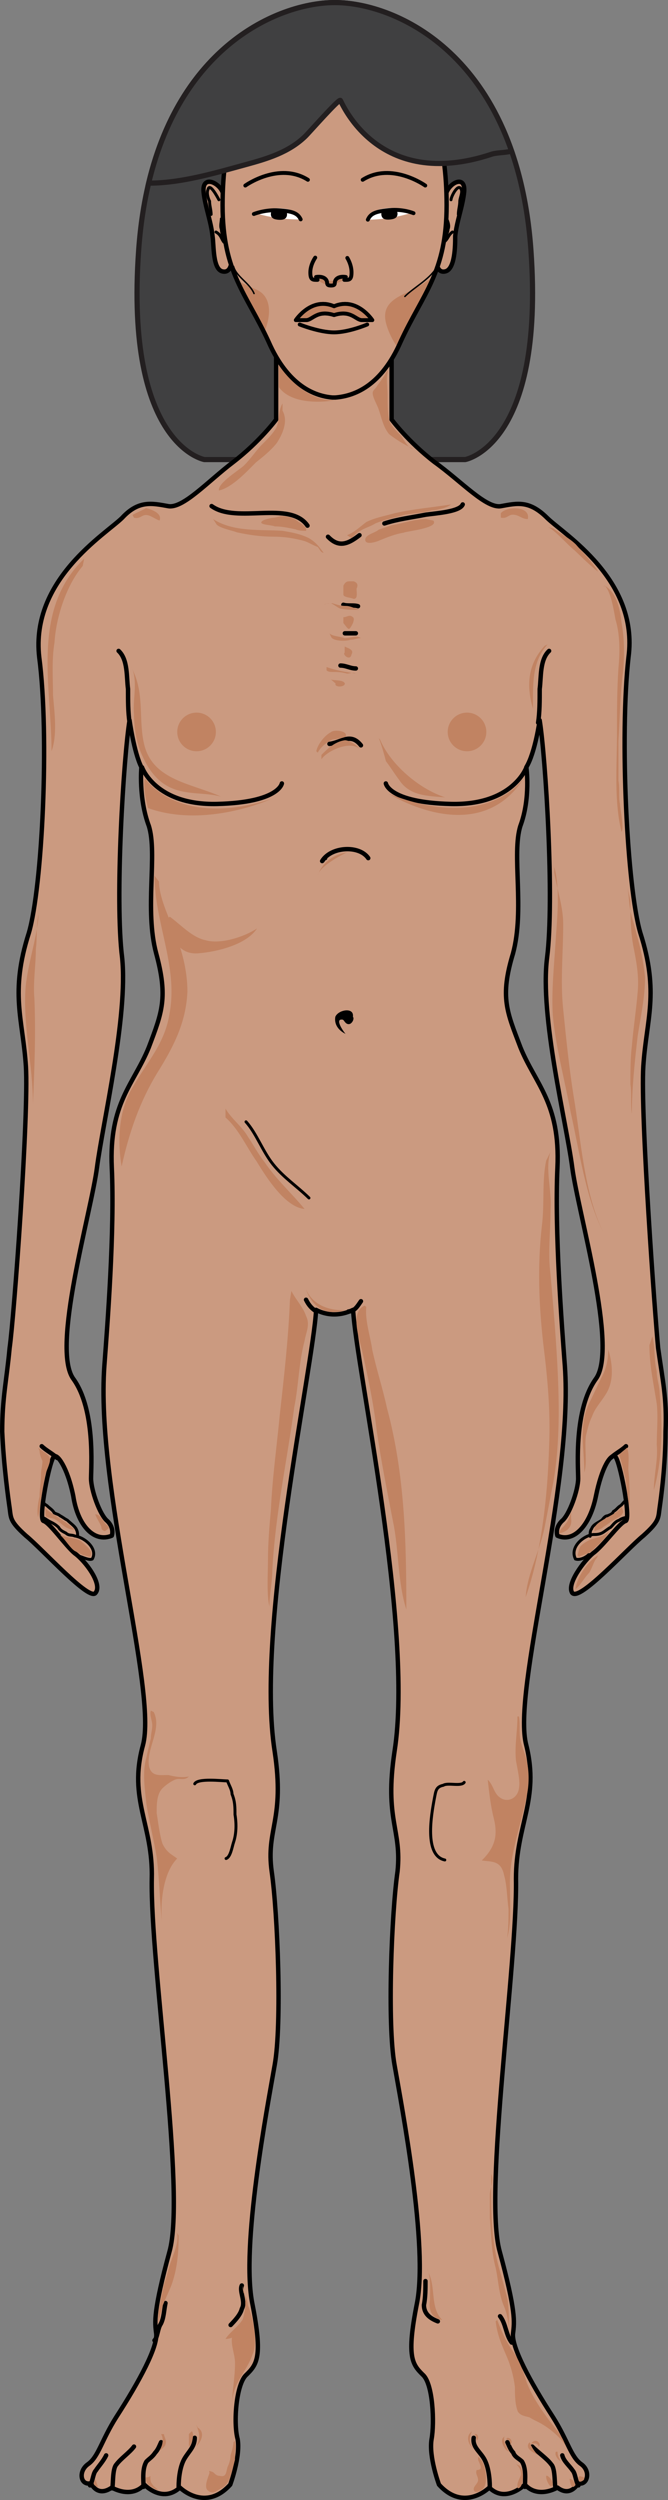 <?xml version="1.0" encoding="utf-8"?>
<!-- Generator: Adobe Illustrator 16.0.0, SVG Export Plug-In . SVG Version: 6.00 Build 0)  -->
<!DOCTYPE svg PUBLIC "-//W3C//DTD SVG 1.1//EN" "http://www.w3.org/Graphics/SVG/1.1/DTD/svg11.dtd">
<svg version="1.1" id="Layer_1" xmlns="http://www.w3.org/2000/svg" xmlns:xlink="http://www.w3.org/1999/xlink" x="0px" y="0px"
	 width="76.796px" height="287.342px" viewBox="0 0 76.796 287.342" enable-background="new 0 0 76.796 287.342"
	 xml:space="preserve">
<rect x="0" y="0" width="76.796" height="287.342" fill="#808080" stroke="none"/>
<g>
	<path fill="#404041" d="M39.061,52.821h14.422c0,0,9.157-1.634,7.554-24.083C59.435,6.29,45.47,0.296,38.489,0.296
		S17.543,6.29,15.941,28.739c-1.603,22.448,7.554,24.083,7.554,24.083h14.422"/>
	<path fill="none" stroke="#231F20" stroke-width="0.593" stroke-miterlimit="10" d="M39.061,52.821h14.422
		c0,0,9.157-1.634,7.554-24.083C59.435,6.29,45.47,0.296,38.489,0.296S17.543,6.29,15.941,28.739
		c-1.603,22.448,7.554,24.083,7.554,24.083h14.422"/>
	<g>
		<path fill-rule="evenodd" clip-rule="evenodd" fill="#CB9A80" d="M72.051,174.386c-0.338,0-0.674,0.331-1.011,0.497
			c-0.336,0.166-0.673,0.331-1.01,0.662c-0.168,0.331-0.505,0.497-0.841,0.662c-0.338,0.332-0.675,0.165-1.012,0.332
			c-1.347,0.165-2.692,1.489-2.02,2.648c0.337,0.165,1.011-0.166,1.516-0.332c0.336-0.165,0.673-0.33,1.01-0.496
			c0.842-0.331,1.347-0.827,2.021-1.49c0.505-0.33,0.842-0.662,1.178-1.159c0.169-0.331,0.169-0.661,0.337-0.827"/>
		<path fill-rule="evenodd" clip-rule="evenodd" fill="#CB9A80" d="M72.294,172.367c-0.342,0.165-0.685,0.496-0.855,0.661
			c-0.342,0.331-0.684,0.496-1.026,0.826c-0.172,0.166-0.343,0.166-0.515,0.331c-0.342,0.165-0.684,0.331-0.854,0.496
			c-0.343,0.331-0.855,0.661-1.027,0.993c-0.342,0.495-0.171,0.825-0.171,1.321c0.171,0,0.514-0.165,0.685-0.165
			c0.343-0.165,0.514-0.165,0.855-0.331c0.513-0.33,1.027-0.66,1.54-0.825c0.514-0.332,1.027-0.662,1.541-0.993
			c0.343-0.331,0.343-0.496,0.343-0.827c0-0.495-0.172-0.991-0.343-1.322"/>
		
			<path fill="none" stroke="#000000" stroke-width="0.337" stroke-linecap="round" stroke-linejoin="round" stroke-miterlimit="10" d="
			M72.219,174.386c-0.337,0-0.842,0.166-1.01,0.331c-0.505,0.166-0.674,0.497-1.01,0.828c-0.337,0.165-0.674,0.497-1.01,0.662
			c-0.338,0.165-0.675,0.165-1.012,0.165c-1.178,0.167-2.692,1.49-2.02,2.815c0.506,0.165,1.179-0.166,1.516-0.497
			c0.336,0,0.673-0.165,1.01-0.331c0.842-0.331,1.516-0.994,2.188-1.49c0.337-0.33,0.841-0.827,1.01-1.159
			c0.169-0.331,0.337-0.661,0.505-0.993"/>
		
			<path fill="none" stroke="#000000" stroke-width="0.337" stroke-linecap="round" stroke-linejoin="round" stroke-miterlimit="10" d="
			M72.387,172.198c-0.505,0.169-0.674,0.506-1.01,0.843c-0.337,0.168-0.505,0.504-0.842,0.673c-0.168,0.337-0.336,0.337-0.673,0.505
			c-0.337,0-0.506,0.337-0.673,0.505c-0.506,0.337-1.012,0.506-1.18,1.01c-0.168,0.169-0.168,0.505-0.168,0.842"/>
		<path fill-rule="evenodd" clip-rule="evenodd" fill="#CB9A80" d="M4.714,174.386c0.336,0,0.673,0.331,1.01,0.497
			c0.336,0.166,0.673,0.331,1.01,0.662c0.168,0.331,0.505,0.497,0.842,0.662c0.336,0.332,0.673,0.165,1.01,0.332
			c1.178,0.165,2.693,1.489,2.02,2.648c-0.337,0.165-1.01-0.166-1.516-0.332c-0.336-0.165-0.674-0.33-1.01-0.496
			c-0.841-0.331-1.515-0.827-2.188-1.49c-0.337-0.33-0.673-0.662-1.01-1.159c-0.168-0.331-0.168-0.661-0.337-0.827"/>
		<path fill-rule="evenodd" clip-rule="evenodd" fill="#CB9A80" d="M4.545,172.367c0.337,0.165,0.505,0.496,0.842,0.661
			c0.337,0.331,0.674,0.496,0.842,0.826c0.336,0.166,0.505,0.166,0.673,0.331c0.337,0.165,0.505,0.331,0.842,0.496
			c0.336,0.331,0.842,0.661,1.01,0.993c0.336,0.495,0.168,0.825,0.168,1.321c-0.336,0-0.505-0.165-0.673-0.165
			c-0.337-0.165-0.505-0.165-0.842-0.331c-0.505-0.33-1.01-0.66-1.515-0.825c-0.505-0.332-1.01-0.662-1.515-0.993
			c-0.337-0.331-0.337-0.496-0.337-0.827c0-0.495,0.168-0.991,0.337-1.322"/>
		
			<path fill="none" stroke="#000000" stroke-width="0.337" stroke-linecap="round" stroke-linejoin="round" stroke-miterlimit="10" d="
			M4.714,174.386c0.336,0,0.673,0.331,1.01,0.497c0.336,0.166,0.673,0.331,1.01,0.662c0.168,0.331,0.505,0.497,0.842,0.662
			c0.336,0.332,0.673,0.165,1.01,0.332c1.178,0.165,2.693,1.489,2.02,2.648c-0.337,0.165-1.01-0.166-1.516-0.332
			c-0.336-0.165-0.674-0.33-1.01-0.496c-0.841-0.331-1.515-0.827-2.188-1.49c-0.337-0.33-0.673-0.662-1.01-1.159
			c-0.168-0.331-0.168-0.661-0.337-0.827"/>
		
			<path fill="none" stroke="#000000" stroke-width="0.337" stroke-linecap="round" stroke-linejoin="round" stroke-miterlimit="10" d="
			M4.545,172.367c0.337,0.169,0.505,0.505,0.842,0.674c0.337,0.336,0.674,0.504,0.842,0.841c0.336,0.169,0.505,0.169,0.673,0.337
			c0.337,0.168,0.505,0.337,0.842,0.505c0.336,0.337,0.842,0.674,1.01,1.01c0.168,0.337,0.168,0.505,0.168,0.842"/>
		<path fill-rule="evenodd" clip-rule="evenodd" fill="#CB9A80" d="M40.594,150.715c0.34,6.574,6.809,36.411,4.767,50.571
			c-1.192,8.092,0.85,9.104,0.169,13.823c-0.681,4.721-1.021,17.531-0.169,22.42c0.68,4.72,3.914,20.734,2.553,27.31
			c-1.191,6.068-0.511,7.08,0.681,8.091c1.191,1.181,1.361,5.563,1.021,7.586c-0.341,2.023,0.852,5.227,0.852,5.227
			c2.893,3.033,5.616,0.168,5.616,0.168c2.043,1.854,4.256-0.168,4.256-0.168c1.362,1.685,3.745,0.337,3.745,0.337
			c1.532,1.011,2.383-0.506,2.383-0.506c1.021,0.169,1.362-1.518,0.17-2.36c-1.191-0.674-1.361-2.697-3.233-5.395
			c-2.554-4.046-4.597-7.923-4.426-9.439c0-1.518,0.17-2.698-1.702-9.441c-1.873-6.742,2.213-33.208,2.042-42.984
			c0-6.237,2.725-9.104,1.192-15.172c-1.703-6.237,5.276-29.837,4.425-43.829c-0.34-4.383-1.19-15.34-0.851-22.757
			c0.34-7.248-2.554-9.608-4.256-13.654s-2.384-5.732-0.851-10.957c1.361-5.058-0.171-11.295,0.851-14.667
			c1.021-3.202,0.682-6.742,0.682-6.742c0.851-1.687,1.532-5.395,1.532-5.395c0.68,4.214,1.702,20.566,0.85,27.309
			c-0.85,6.743,2.214,18.879,2.895,24.105c0.681,5.226,5.106,20.735,2.723,24.275c-2.553,3.539-2.212,10.113-2.042,11.463
			c0,1.517-1.021,4.383-1.872,5.057s-0.511,1.518-0.511,1.518c1.872,1.011,3.745-1.181,4.425-4.552
			c0.682-3.372,1.703-4.72,2.214-4.383c0.51,0.337,1.702,7.08,1.19,7.249c-0.681,0.168-2.553,3.034-3.744,3.877
			c-1.021,0.843-3.063,3.54-2.383,4.551c0.681,1.012,6.298-5.057,8.17-6.742c1.873-1.518,1.703-2.022,1.873-3.203
			c0-1.18,0.51-4.889,0.681-8.598c0.17-3.877-0.34-6.068-0.851-9.608c-0.511-3.708-2.214-26.802-1.873-32.365
			c0.511-5.563,2.043-8.597-0.171-15.509c-1.531-5.226-2.383-22.588-1.361-31.523c1.191-9.103-7.489-14.16-9.362-16.183
			c-2.042-1.855-3.403-1.687-5.276-1.349c-1.872,0.337-4.596-2.698-7.66-5.058c-3.063-2.191-4.936-4.72-4.936-4.72
			c0-7.754,0-7.754,0-7.754c-13.278,0-13.278,0-13.278,0c0,7.754,0,7.754,0,7.754s-1.872,2.529-4.936,4.72
			c-3.064,2.36-5.788,5.395-7.66,5.058c-1.703-0.338-3.234-0.506-5.107,1.349c-2.042,2.023-10.554,7.08-9.532,16.183
			c1.192,8.935,0.34,26.297-1.362,31.523c-2.212,6.912-0.511,9.946-0.17,15.509c0.34,5.563-1.362,28.657-1.872,32.365
			c-0.511,3.54-0.852,5.731-0.852,9.608c0.17,3.709,0.681,7.418,0.852,8.598c0,1.181-0.17,1.686,1.872,3.203
			c1.873,1.686,7.32,7.754,8.001,6.742c0.681-1.011-1.192-3.708-2.384-4.551c-1.021-0.843-2.893-3.709-3.574-3.877
			c-0.681-0.169,0.681-6.912,1.021-7.249c0.51-0.337,1.702,1.011,2.212,4.383c0.681,3.371,2.554,5.563,4.426,4.552
			c0,0,0.341-0.844-0.34-1.518c-0.851-0.674-2.042-3.54-1.872-5.057c0-1.35,0.34-7.924-2.043-11.463
			c-2.553-3.54,2.043-19.049,2.724-24.275c0.681-5.226,3.574-17.362,2.723-24.105c-0.851-6.743,0.34-23.095,1.021-27.309
			c0,0,0.511,3.708,1.362,5.395c0,0-0.34,3.54,0.681,6.742c1.191,3.372-0.34,9.608,1.021,14.667
			c1.362,5.225,0.681,6.911-1.021,10.957c-1.532,4.046-4.596,6.406-4.256,13.654c0.341,7.417-0.511,18.375-0.681,22.757
			c-1.021,13.992,6.128,37.592,4.426,43.829c-1.703,6.068,1.191,8.935,1.021,15.172c-0.17,9.776,3.915,36.242,2.043,42.984
			c-1.873,6.743-1.703,7.924-1.532,9.441c0.17,1.517-2.042,5.394-4.596,9.439c-1.702,2.697-2.042,4.721-3.234,5.395
			c-1.192,0.843-0.851,2.529,0.341,2.36c0,0,0.681,1.517,2.383,0.506c0,0,2.213,1.348,3.745-0.337c0,0,2.042,2.022,4.085,0.168
			c0,0,2.724,2.865,5.788-0.168c0,0,1.191-3.203,0.68-5.227c-0.34-2.022,0-6.405,1.192-7.586c1.191-1.011,1.872-2.022,0.681-8.091
			c-1.362-6.575,1.702-22.59,2.553-27.31c0.681-4.889,0.34-17.699-0.341-22.42c-0.68-4.72,1.533-5.731,0.341-13.823
			c-2.212-14.16,4.426-43.997,4.766-50.571C36.338,150.715,38.211,151.895,40.594,150.715L40.594,150.715z"/>
		
			<path fill="none" stroke="#000000" stroke-width="0.505" stroke-linecap="round" stroke-linejoin="round" stroke-miterlimit="10" d="
			M40.594,150.546c0.34,6.575,6.979,36.58,4.767,50.74c-1.192,7.924,0.85,8.936,0.34,13.823c-0.681,4.721-1.192,17.531-0.34,22.251
			c0.85,4.889,3.914,20.903,2.553,27.479c-1.191,6.068-0.511,6.911,0.681,8.091c1.191,1.012,1.361,5.563,1.021,7.417
			c-0.341,2.023,0.852,5.227,0.852,5.227c2.893,3.202,5.787,0.337,5.787,0.337c1.872,1.854,4.085-0.337,4.085-0.337
			c1.532,1.686,3.745,0.337,3.745,0.337c1.532,1.18,2.383-0.506,2.383-0.506c1.021,0.338,1.531-1.349,0.34-2.191
			c-1.19-0.843-1.531-2.697-3.233-5.395c-2.724-4.214-4.767-8.092-4.596-9.608c0.17-1.349,0.34-2.529-1.533-9.44
			c-1.871-6.742,2.044-33.04,1.873-42.816c0-6.237,2.725-9.104,1.192-15.341c-1.703-6.236,5.446-29.668,4.425-43.66
			c-0.34-4.552-1.19-15.509-0.851-22.757c0.34-7.417-2.554-9.608-4.256-13.822c-1.532-4.046-2.384-5.732-0.851-10.789
			c1.361-5.058-0.171-11.463,0.851-14.667c1.192-3.202,0.682-6.742,0.682-6.742c1.021-1.687,1.532-5.395,1.532-5.395
			c0.68,4.214,1.702,20.566,0.85,27.309c-0.85,6.743,2.214,18.879,2.895,24.105c0.681,5.226,5.277,20.735,2.723,24.275
			c-2.553,3.539-2.042,10.113-2.042,11.463c0,1.349-1.021,4.214-1.872,4.889c-0.851,0.842-0.511,1.686-0.511,1.686
			c1.872,0.843,3.745-1.181,4.425-4.552c0.682-3.372,1.703-4.889,2.214-4.551c0.51,0.337,1.871,7.248,1.19,7.417
			c-0.681,0.168-2.553,2.865-3.744,3.708c-1.021,0.843-3.063,3.54-2.383,4.552c0.851,1.012,6.298-5.057,8.17-6.574
			c1.873-1.686,1.703-2.022,1.873-3.203c0.17-1.18,0.681-4.889,0.681-8.766c0.17-3.877-0.34-5.9-0.851-9.608
			c-0.341-3.54-2.044-26.803-1.703-32.366c0.341-5.395,1.873-8.429-0.341-15.34c-1.531-5.226-2.383-22.588-1.361-31.692
			c1.191-8.934-7.489-14.161-9.362-16.014c-2.042-2.023-3.403-1.687-5.276-1.349c-1.701,0.337-4.596-2.866-7.66-5.058
			c-3.063-2.359-4.936-4.889-4.936-4.889c0-7.585,0-7.585,0-7.585c-13.278,0-13.278,0-13.278,0c0,7.585,0,7.585,0,7.585
			s-1.872,2.529-4.936,4.889c-2.894,2.191-5.788,5.395-7.489,5.058c-1.873-0.338-3.405-0.675-5.277,1.349
			c-1.873,1.854-10.554,7.08-9.532,16.014c1.192,9.104,0.34,26.466-1.192,31.692c-2.212,6.912-0.681,9.946-0.34,15.34
			c0.34,5.563-1.362,28.826-1.872,32.366c-0.341,3.708-0.852,5.731-0.852,9.608c0.17,3.877,0.681,7.586,0.852,8.766
			c0.17,1.181,0,1.518,1.872,3.203c1.873,1.518,7.32,7.586,8.001,6.574c0.851-1.012-1.192-3.709-2.384-4.552
			c-1.021-0.843-2.893-3.54-3.574-3.708c-0.681-0.169,0.681-7.08,1.192-7.417c0.34-0.338,1.531,1.179,2.212,4.551
			c0.511,3.371,2.384,5.395,4.426,4.552c0,0,0.34-0.844-0.511-1.686c-0.851-0.675-1.872-3.54-1.872-4.889
			c0-1.35,0.511-7.924-2.043-11.463c-2.553-3.54,2.043-19.049,2.724-24.275c0.681-5.226,3.574-17.362,2.894-24.105
			c-0.852-6.743,0.17-23.095,0.851-27.309c0,0,0.511,3.708,1.362,5.395c0,0-0.34,3.54,0.852,6.742
			c1.021,3.203-0.511,9.608,0.851,14.667c1.362,5.057,0.681,6.742-0.851,10.789c-1.703,4.214-4.596,6.405-4.256,13.822
			c0.34,7.249-0.511,18.206-0.851,22.757c-1.021,13.992,6.128,37.424,4.426,43.66c-1.703,6.237,1.191,9.104,1.021,15.341
			c-0.17,9.776,3.915,36.074,2.043,42.816c-1.873,6.911-1.703,8.092-1.532,9.44c0.17,1.517-1.872,5.395-4.596,9.608
			c-1.702,2.697-2.042,4.552-3.234,5.395s-0.851,2.529,0.341,2.191c0,0,0.681,1.686,2.383,0.506c0,0,2.213,1.349,3.745-0.337
			c0,0,2.042,2.191,4.085,0.337c0,0,2.894,2.865,5.788-0.337c0,0,1.191-3.203,0.851-5.227c-0.51-1.854-0.17-6.405,1.021-7.417
			c1.191-1.18,1.872-2.022,0.681-8.091c-1.362-6.575,1.702-22.59,2.553-27.479c0.851-4.72,0.34-17.53-0.341-22.251
			c-0.68-4.888,1.533-5.899,0.341-13.823c-2.212-14.16,4.426-44.165,4.766-50.74C36.338,150.546,38.211,151.727,40.594,150.546
			L40.594,150.546z"/>
		
			<path fill="none" stroke="#000000" stroke-width="0.505" stroke-linecap="round" stroke-linejoin="round" stroke-miterlimit="10" d="
			M20.538,285.83c0-1.024,0.168-2.392,0.673-3.246s1.178-1.367,1.178-2.393"/>
		
			<path fill="none" stroke="#000000" stroke-width="0.505" stroke-linecap="round" stroke-linejoin="round" stroke-miterlimit="10" d="
			M16.498,285.83c0-0.855-0.168-2.054,0.337-2.909c0.336-0.343,0.673-0.514,1.01-1.026c0.336-0.343,0.504-0.856,0.673-1.198"/>
		
			<path fill="none" stroke="#000000" stroke-width="0.505" stroke-linecap="round" stroke-linejoin="round" stroke-miterlimit="10" d="
			M12.878,285.999c0.168-0.171,0-2.228,0.505-2.741c0.505-0.686,1.515-1.371,2.02-2.057"/>
		
			<path fill="none" stroke="#000000" stroke-width="0.505" stroke-linecap="round" stroke-linejoin="round" stroke-miterlimit="10" d="
			M10.353,285.662c0.337-0.518,0.337-1.381,0.673-1.725c0.337-0.519,0.842-1.036,1.178-1.727"/>
		
			<path fill="none" stroke="#000000" stroke-width="0.505" stroke-linecap="round" stroke-linejoin="round" stroke-miterlimit="10" d="
			M6.565,167.569c-0.531-0.506-1.238-0.842-1.768-1.347"/>
		
			<path fill="none" stroke="#000000" stroke-width="0.505" stroke-linecap="round" stroke-linejoin="round" stroke-miterlimit="10" d="
			M13.636,74.812c1.082,1.01,0.902,3.031,1.082,4.377c0,1.347,0,2.693,0.18,3.872"/>
		
			<path fill="none" stroke="#000000" stroke-width="0.505" stroke-linecap="round" stroke-linejoin="round" stroke-miterlimit="10" d="
			M16.33,88.195c0,0,1.523,4.377,8.63,4.209c7.108-0.169,7.446-2.358,7.446-2.358"/>
		
			<path fill="none" stroke="#000000" stroke-width="0.505" stroke-linecap="round" stroke-linejoin="round" stroke-miterlimit="10" d="
			M56.31,285.83c0-1.024-0.168-2.392-0.673-3.246s-1.347-1.367-1.178-2.393"/>
		
			<path fill="none" stroke="#000000" stroke-width="0.505" stroke-linecap="round" stroke-linejoin="round" stroke-miterlimit="10" d="
			M60.351,285.83c0-0.855,0.168-2.054-0.337-2.909c-0.336-0.343-0.842-0.514-1.01-1.026c-0.337-0.343-0.505-0.856-0.674-1.198"/>
		
			<path fill="none" stroke="#000000" stroke-width="0.505" stroke-linecap="round" stroke-linejoin="round" stroke-miterlimit="10" d="
			M63.886,285.999c-0.168-0.171,0-2.228-0.505-2.741c-0.505-0.686-1.516-1.371-2.189-2.057"/>
		
			<path fill="none" stroke="#000000" stroke-width="0.505" stroke-linecap="round" stroke-linejoin="round" stroke-miterlimit="10" d="
			M66.496,285.662c-0.337-0.518-0.337-1.381-0.673-1.725c-0.337-0.519-1.011-1.036-1.18-1.727"/>
		
			<path fill="none" stroke="#000000" stroke-width="0.505" stroke-linecap="round" stroke-linejoin="round" stroke-miterlimit="10" d="
			M70.2,167.569c0.53-0.506,1.236-0.842,1.768-1.347"/>
		
			<path fill="none" stroke="#000000" stroke-width="0.505" stroke-linecap="round" stroke-linejoin="round" stroke-miterlimit="10" d="
			M63.128,74.812c-1.082,1.01-0.902,3.031-1.082,4.377c0,1.347,0,2.693-0.181,3.872"/>
		
			<path fill="none" stroke="#000000" stroke-width="0.505" stroke-linecap="round" stroke-linejoin="round" stroke-miterlimit="10" d="
			M60.519,88.195c0,0-1.531,4.377-8.676,4.209c-7.145-0.169-7.485-2.358-7.485-2.358"/>
		<path fill-rule="evenodd" clip-rule="evenodd" fill="#CB9A80" d="M25.635,22.22c-0.343-1.187-2.404-2.205-2.232-0.169
			c0.172,1.696,0.859,3.392,1.03,5.087c0.172,1.017,0,3.9,1.202,4.07c1.889,0.339,0.687-5.257,0.515-5.935
			c0-0.678,0-1.357-0.171-2.035"/>
		
			<path fill="none" stroke="#000000" stroke-width="0.505" stroke-linecap="round" stroke-linejoin="round" stroke-miterlimit="10" d="
			M25.635,22.22c-0.343-1.187-2.404-2.205-2.232-0.169c0.172,1.696,0.859,3.392,1.03,5.087c0.172,1.017,0,3.9,1.202,4.07
			c1.889,0.339,0.687-5.257,0.515-5.935c0-0.678,0-1.357-0.171-2.035"/>
		
			<path fill="none" stroke="#000000" stroke-width="0.337" stroke-linecap="round" stroke-linejoin="round" stroke-miterlimit="10" d="
			M25.448,25.15c0,0.336-0.154,0.842,0,1.179c0,0.504,0.309,1.01,0.309,1.515c-0.309-0.336-0.309-0.841-0.927-1.178"/>
		
			<path fill="none" stroke="#000000" stroke-width="0.337" stroke-linecap="round" stroke-linejoin="round" stroke-miterlimit="10" d="
			M25.167,22.961c-0.179-0.337-1.074-2.02-1.252-1.178c-0.179,0.336,0,1.009,0.179,1.347c0,0.505,0.179,1.01,0.179,1.515"/>
		<path fill-rule="evenodd" clip-rule="evenodd" fill="#CB9A80" d="M51.301,22.22c0.343-1.187,2.231-2.205,2.061-0.169
			c-0.172,1.696-0.859,3.392-1.03,5.087c0,1.017,0,3.9-1.202,4.07c-1.89,0.339-0.516-5.257-0.516-5.935
			c0.172-0.678,0.172-1.357,0.343-2.035"/>
		
			<path fill="none" stroke="#000000" stroke-width="0.505" stroke-linecap="round" stroke-linejoin="round" stroke-miterlimit="10" d="
			M51.301,22.22c0.343-1.187,2.231-2.205,2.061-0.169c-0.172,1.696-0.859,3.392-1.03,5.087c0,1.017,0,3.9-1.202,4.07
			c-1.89,0.339-0.516-5.257-0.516-5.935c0.172-0.678,0.172-1.357,0.343-2.035"/>
		
			<path fill="none" stroke="#000000" stroke-width="0.337" stroke-linecap="round" stroke-linejoin="round" stroke-miterlimit="10" d="
			M51.344,25.15c0.169,0.336,0.337,0.842,0.169,1.179c0,0.504-0.505,1.01-0.505,1.515c0.505-0.336,0.505-0.841,1.01-1.178"/>
		
			<path fill="none" stroke="#000000" stroke-width="0.337" stroke-linecap="round" stroke-linejoin="round" stroke-miterlimit="10" d="
			M51.85,22.961c0-0.337,0.841-2.02,1.178-1.178c0.169,0.336-0.168,1.009-0.168,1.347c0,0.505-0.169,1.01-0.169,1.515"/>
		<path fill-rule="evenodd" clip-rule="evenodd" fill="#CB9A80" d="M38.893,4.865c5.288,0,12.452,3.88,12.452,18.557
			c0,7.759-2.729,10.121-5.287,15.688c-2.218,5.229-5.288,6.242-7.506,6.41c-0.34,0-0.34,0-0.34,0
			c-2.048-0.168-5.118-1.35-7.335-6.41c-2.559-5.567-5.288-7.929-5.288-15.688c0-14.677,7.165-18.557,12.452-18.557H38.893
			L38.893,4.865L38.893,4.865z"/>
		<path fill-rule="evenodd" clip-rule="evenodd" fill="#C18362" d="M29.516,33.302c-0.686-0.32-1.429-0.632-2.142-0.997
			c0.864,1.891,1.944,3.614,3.029,5.812C31.082,36.519,31.381,34.171,29.516,33.302z"/>
		<path fill-rule="evenodd" clip-rule="evenodd" fill="#C18362" d="M46.933,33.543c-1.67,0.771-3.206,1.569-2.475,3.884
			c0.293,0.926,0.703,1.739,1.237,2.473c0.122-0.254,0.243-0.513,0.361-0.79c1.348-2.934,2.739-4.981,3.758-7.393
			C48.986,32.459,48.006,33.047,46.933,33.543z"/>
		
			<path fill="none" stroke="#000000" stroke-width="0.505" stroke-linecap="round" stroke-linejoin="round" stroke-miterlimit="10" d="
			M38.893,5.033c5.288,0,12.452,3.711,12.452,18.556c0,7.761-2.729,10.123-5.287,15.689c-2.218,5.061-5.288,6.242-7.506,6.411
			c-0.34,0-0.34,0-0.34,0c-2.048-0.168-5.118-1.35-7.335-6.411c-2.559-5.566-5.288-7.928-5.288-15.689
			c0-14.844,7.165-18.556,12.452-18.556H38.893L38.893,5.033L38.893,5.033z"/>
		
			<path fill="none" stroke="#000000" stroke-width="0.505" stroke-linecap="round" stroke-linejoin="round" stroke-miterlimit="10" d="
			M24.325,58.166c2.884,2.079,8.991-0.693,11.027,2.253"/>
		
			<path fill="none" stroke="#000000" stroke-width="0.505" stroke-linecap="round" stroke-linejoin="round" stroke-miterlimit="10" d="
			M53.197,57.977c-0.34,0.842-3.06,1.011-4.249,1.178c-1.699,0.337-3.229,0.506-4.758,1.011"/>
		
			<path fill="none" stroke="#000000" stroke-width="0.505" stroke-linecap="round" stroke-linejoin="round" stroke-miterlimit="10" d="
			M37.709,61.691c1.206,1.252,2.241,0.895,3.62-0.178"/>
		
			<path fill="none" stroke="#000000" stroke-width="0.505" stroke-linecap="round" stroke-linejoin="round" stroke-miterlimit="10" d="
			M37.877,85.501c1.379-0.169,2.412-1.347,3.619,0.168"/>
		
			<path fill="none" stroke="#000000" stroke-width="0.505" stroke-linecap="round" stroke-linejoin="round" stroke-miterlimit="10" d="
			M39.476,69.509c0.506,0.168,1.179,0,1.684,0.168"/>
		
			<path fill="none" stroke="#000000" stroke-width="0.505" stroke-linecap="round" stroke-linejoin="round" stroke-miterlimit="10" d="
			M39.645,72.791c0,0,0.788,0,1.263,0"/>
		
			<path fill="none" stroke="#000000" stroke-width="0.505" stroke-linecap="round" stroke-linejoin="round" stroke-miterlimit="10" d="
			M39.14,76.495c0.643,0,1.125,0.336,1.768,0.336"/>
		
			<path fill="none" stroke="#000000" stroke-width="0.505" stroke-linecap="round" stroke-linejoin="round" stroke-miterlimit="10" d="
			M37.377,98.632c-0.17,0-0.17,0.168-0.342,0.336c1.026-1.683,4.276-1.852,5.302-0.336"/>
		
			<path fill="none" stroke="#000000" stroke-width="0.505" stroke-linecap="round" stroke-linejoin="round" stroke-miterlimit="10" d="
			M36.362,150.734c-0.505-0.337-0.842-0.673-1.179-1.346"/>
		
			<path fill="none" stroke="#000000" stroke-width="0.505" stroke-linecap="round" stroke-linejoin="round" stroke-miterlimit="10" d="
			M40.066,150.734c0.715,0,1.073-0.673,1.431-1.178"/>
		
			<path fill="none" stroke="#000000" stroke-width="0.337" stroke-linecap="round" stroke-linejoin="round" stroke-miterlimit="10" d="
			M22.389,205.026c0.343-0.674,3.085-0.337,3.77-0.337c0.171,0.504,0.514,1.009,0.514,1.515c0.343,0.842,0.343,1.516,0.343,2.356
			c0.171,1.011,0.171,2.189-0.171,3.199c-0.171,0.505-0.342,1.684-0.856,1.852"/>
		
			<path fill="none" stroke="#000000" stroke-width="0.337" stroke-linecap="round" stroke-linejoin="round" stroke-miterlimit="10" d="
			M53.365,204.857c-0.343,0.505-1.887,0-2.4,0.336c-0.857,0.169-0.857,0.674-1.029,1.516c-0.343,1.852-1.199,6.566,1.201,7.07"/>
		
			<path fill="none" stroke="#000000" stroke-width="0.505" stroke-linecap="round" stroke-linejoin="round" stroke-miterlimit="10" d="
			M17.76,268.996c0.361-0.344,0.361-1.373,0.722-1.889c0.361-0.688,0.361-1.545,0.542-2.403"/>
		
			<path fill="none" stroke="#000000" stroke-width="0.505" stroke-linecap="round" stroke-linejoin="round" stroke-miterlimit="10" d="
			M48.914,262.178c0,0.856,0,1.886-0.178,2.743c0,1.029,0.71,1.543,1.6,1.887"/>
		
			<path fill="none" stroke="#000000" stroke-width="0.505" stroke-linecap="round" stroke-linejoin="round" stroke-miterlimit="10" d="
			M27.8,262.683c-0.322,0.673,0.482,1.852,0,2.692c-0.161,0.675-0.804,1.348-1.286,1.853"/>
		
			<path fill="none" stroke="#000000" stroke-width="0.505" stroke-linecap="round" stroke-linejoin="round" stroke-miterlimit="10" d="
			M58.836,269.249c-0.674-0.842-0.674-2.188-1.347-3.03"/>
		
			<path fill="none" stroke="#000000" stroke-width="0.337" stroke-linecap="round" stroke-linejoin="round" stroke-miterlimit="10" d="
			M28.282,128.934c1.206,1.346,1.896,3.367,3.102,4.882c1.207,1.516,2.757,2.525,4.137,3.873"/>
		<path d="M40.571,116.867c0.169-1.147-1.684-0.82-2.021,0c-0.168,0.982,0.505,1.639,1.179,1.967
			c-0.169-0.164-1.347-1.804-0.337-1.639c0.168,0,0.337,0.655,0.842,0.491C40.571,117.522,40.74,117.03,40.571,116.867"/>
		
			<path fill="none" stroke="#000000" stroke-width="0.168" stroke-linecap="round" stroke-linejoin="round" stroke-miterlimit="10" d="
			M50.166,30.79c-0.861,1.382-2.585,2.246-3.619,3.282"/>
		
			<path fill="none" stroke="#000000" stroke-width="0.168" stroke-linecap="round" stroke-linejoin="round" stroke-miterlimit="10" d="
			M26.851,30.622c0.336,1.211,1.852,1.903,2.356,3.114"/>
		<path fill-rule="evenodd" clip-rule="evenodd" fill="#C18362" d="M32.069,41.984c0,0,2.56,4.04,6.313,4.04
			c0,0-4.607,0.842-6.313-1.514V41.984L32.069,41.984L32.069,41.984z"/>
		<path fill-rule="evenodd" clip-rule="evenodd" fill="#C18362" d="M24.494,59.661c2.373,1.516,5.423,1.178,7.965,1.347
			c1.017,0.169,2.034,0.337,3.05,0.842c0.848,0.504,1.187,1.009,1.694,1.683c-0.338,0-0.508-0.505-0.677-0.673
			c-0.509-0.168-1.017-0.505-1.525-0.673c-1.186-0.336-2.372-0.504-3.559-0.504c-1.356,0-2.711-0.168-4.237-0.505
			c-0.339-0.169-2.203-0.506-2.373-1.011"/>
		<path fill-rule="evenodd" clip-rule="evenodd" fill="#C18362" d="M40.41,61.85c0.341-0.337,0.683-0.673,1.024-0.842
			c0.512-0.337,1.195-0.505,1.707-0.842c1.195-0.505,2.391-0.673,3.415-1.011c1.024-0.167,2.05-0.167,3.073-0.504
			c0.684,0,1.879-0.336,2.221-0.673c-2.05,0.337-4.27,0.505-6.489,1.011c-1.194,0.336-2.22,0.504-3.244,1.009
			c-0.683,0.505-1.366,1.179-2.22,1.516"/>
		<path fill-rule="evenodd" clip-rule="evenodd" fill="#C18362" d="M37.203,69.492c0.344-0.152,0.688-0.152,1.032-0.152
			c0.515,0.152,0.858,0.303,1.546,0.303c0.516,0,1.03,0.304,1.547,0.455c-0.688,0-1.547,0-2.235-0.151
			c-0.344-0.152-0.687-0.455-1.031-0.606c-0.171,0-0.515,0-0.343,0"/>
		<path fill-rule="evenodd" clip-rule="evenodd" fill="#C18362" d="M37.877,72.791c0.345,0.371,1.379,0.371,1.724,0.556
			c0.688,0,1.379-0.371,1.896,0c-0.517,0-0.689,0.185-1.207,0.185c-0.517,0.186-2.067,0.186-2.24-0.37"/>
		<path fill-rule="evenodd" clip-rule="evenodd" fill="#C18362" d="M37.541,76.664c1.01,0.378,2.188,0.568,3.367,0.757
			c-0.337-0.189-0.674,0-1.011,0c-0.673-0.189-1.179-0.189-1.683-0.189c-0.168,0-0.505,0-0.673-0.19"/>
		<path fill-rule="evenodd" clip-rule="evenodd" fill="#C18362" d="M36.952,86.764c0.673-0.673,1.515-1.515,2.693-1.683
			c0.505,0,1.347,0.505,1.684,1.009c-1.011-1.009-3.704,0.168-4.377,1.178"/>
		<path fill-rule="evenodd" clip-rule="evenodd" fill="#C18362" d="M16.67,89.457c0,0,3.747,5.809,14.474,2.392
			c0,0-7.492,3.417-14.133,1.025C17.01,92.874,16.33,90.312,16.67,89.457L16.67,89.457z"/>
		<path fill-rule="evenodd" clip-rule="evenodd" fill="#C18362" d="M60.267,89.373c0,0-4.107,6.397-15.572,1.852
			C44.695,91.225,54.962,97.791,60.267,89.373L60.267,89.373z"/>
		<path fill-rule="evenodd" clip-rule="evenodd" fill="#C18362" d="M36.53,100.652c0,0,0.505-2.188,3.367-2.693
			C39.897,97.959,36.699,99.474,36.53,100.652L36.53,100.652z"/>
		<path fill-rule="evenodd" clip-rule="evenodd" fill="#C18362" d="M35.184,148.209c0,0,1.029,3.535,4.461,2.356
			C39.645,150.566,36.384,150.903,35.184,148.209L35.184,148.209z"/>
		<path fill-rule="evenodd" clip-rule="evenodd" fill="#C18362" d="M25.925,127.419c0.686,1.187,1.887,2.035,2.572,3.222
			c0.687,1.018,1.201,2.035,1.887,2.883c1.372,2.036,3.087,3.562,4.631,5.427c-2.229-0.17-4.46-3.731-5.489-5.427
			c-1.201-1.696-2.058-3.731-3.602-5.087"/>
		<path fill-rule="evenodd" clip-rule="evenodd" fill="#C18362" d="M17.766,100.652c0,5.4,2.75,10.464,1.719,15.864
			c-0.516,3.376-2.579,5.569-4.126,8.271c-1.72,2.7-1.891,6.244-1.376,9.282c0.859-3.882,2.063-7.426,4.126-10.802
			c1.891-3.038,3.267-5.738,3.438-9.283c0-2.531-0.688-5.063-1.719-7.425c-0.516-1.351-1.547-3.544-1.547-5.231"/>
		<path fill-rule="evenodd" clip-rule="evenodd" fill="#C18362" d="M19.532,105.366c1.356,1.009,2.545,2.356,4.073,2.693
			c1.697,0.505,4.412-0.337,5.939-1.347c-1.188,1.852-4.582,2.694-6.788,2.862c-2.375,0.168-3.054-2.021-3.733-3.872"/>
		<path fill-rule="evenodd" clip-rule="evenodd" fill="#CB9A80" d="M46.042,106.375c3.093,1.011,5.153,4.377,8.418,1.347
			c-0.688-0.336-1.375,0-2.062,0.168c-0.687,0-1.718-0.168-2.577-0.168c-1.202-0.168-2.061-0.505-3.092-0.841"/>
		<path fill-rule="evenodd" clip-rule="evenodd" fill="#CB9A80" d="M35.355,100.82c0.688-0.504,0.859-1.852,1.545-2.693
			c0.688-0.842,1.546-0.505,2.576-1.011c-0.515,0-0.686-0.505-1.201-0.505c-0.172,0-1.203,0.337-1.546,0.505
			c-1.03,0.505-1.03,2.188-1.545,3.031"/>
		<path fill-rule="evenodd" clip-rule="evenodd" fill="#C18362" d="M15.066,76.495c0.849,1.862,0.17,3.724,0.339,5.586
			c0,1.693,0.339,3.555,1.019,4.909c0.679,1.524,1.698,2.878,3.225,3.555c1.867,0.847,3.904,0.508,5.771,1.016
			c-3.395-1.523-7.807-1.862-8.826-5.925c-0.679-2.708,0-5.586-1.188-8.294"/>
		<path fill-rule="evenodd" clip-rule="evenodd" fill="#C18362" d="M43.517,84.828c0.17,0.167,0.681,1.996,0.851,2.661
			c0.511,0.665,1.021,1.497,1.531,2.162c1.192,1.83,3.235,1.83,5.277,1.995c-3.063-0.997-6.298-3.824-7.489-6.651"/>
		<path fill-rule="evenodd" clip-rule="evenodd" fill="#C18362" d="M32.483,46.361c-0.51,0.849-0.34,1.868-0.68,2.716
			c-0.341,0.68-1.021,1.358-1.701,2.037c-0.681,0.68-1.191,1.528-2.042,2.377c-0.51,0.509-3.062,2.037-2.892,2.886
			c1.531-0.34,3.232-2.207,4.252-3.227c0.851-0.679,1.701-1.357,2.381-2.207c0.68-1.018,1.361-2.546,0.68-3.734"/>
		<path fill-rule="evenodd" clip-rule="evenodd" fill="#C18362" d="M9.68,64.206c-6.145,5.915-3.755,14.702-3.755,22.137
			c0.683-1.859,0.342-4.394,0.171-6.422c0-1.859-0.171-4.055,0.171-6.083c0.171-2.873,1.365-6.59,3.243-8.788"/>
		<path fill-rule="evenodd" clip-rule="evenodd" fill="#C18362" d="M4.461,103.682c0.168,3.199-1.179,6.397-1.516,9.764
			c-0.336,4.377,0.842,8.922,0.842,13.468c0.168-3.873,0.337-8.081,0.168-12.121c-0.168-1.852,0.168-3.872,0.168-5.724
			c0.168-1.178,0-2.862,0.337-4.04"/>
		<path fill-rule="evenodd" clip-rule="evenodd" fill="#C18362" d="M33.5,148.377c0.505,1.012,1.347,1.856,1.683,2.869
			c0.505,1.012,0,1.855-0.168,2.868c-0.674,2.531-0.674,5.062-1.179,7.594c-0.842,6.242-2.188,12.317-2.525,18.729
			c0,1.35-0.336,2.869-0.336,4.218c-0.336-1.349-0.168-3.88-0.168-5.398c0-1.856,0.168-3.881,0.337-5.736
			c0.168-3.714,0.673-7.257,1.01-10.8c0.505-4.556,1.01-8.942,1.178-13.331"/>
		<path fill-rule="evenodd" clip-rule="evenodd" fill="#C18362" d="M63.296,132.385c-0.673,1.852,0.169,4.546,0,6.566
			c0,2.693-0.336,5.05,0,7.575c0.337,3.871,0.674,7.744,0.842,11.615c0.169,4.041,0.169,8.081-0.505,12.121
			c-0.337,1.684-0.673,3.535-1.01,5.219c-0.505,2.693-2.02,5.387-2.188,8.08c1.853-5.219,2.525-11.783,2.693-17.339
			c0.168-4.04-0.168-7.744-0.673-11.784c-0.506-4.545-0.674-8.922-0.168-13.467c0.336-2.525,0-5.219,0.504-7.576"/>
		<path fill-rule="evenodd" clip-rule="evenodd" fill="#C18362" d="M41.939,150.061c-1.705,0.675-0.682,3.713-0.341,5.063
			c0.683,3.038,1.365,6.244,1.705,9.281c0.513,3.543,1.194,6.919,1.877,10.463c0.682,3.206,0.512,6.919,1.535,10.125
			c0-7.763-0.171-15.525-2.218-23.119c-0.512-2.362-1.194-4.388-1.705-6.75c-0.171-1.35-0.854-3.375-0.683-4.894"/>
		<path fill-rule="evenodd" clip-rule="evenodd" fill="#C18362" d="M27.825,262.683c0.345,1.023,0.691,2.39,0.345,3.414
			c-0.518,1.194-1.727,1.876-2.246,2.73c2.246,0,3.282-3.755,2.073-5.292"/>
		<path fill-rule="evenodd" clip-rule="evenodd" fill="#C18362" d="M28.197,264.367c0.842,1.346,1.515,4.882,0.842,6.229
			c-0.673,2.02-2.357,3.366-2.357,5.724c0-1.516,0.337-3.03,0.337-4.714c0-1.01-0.505-2.021-0.337-3.03
			c1.01-0.842,1.347-2.188,1.515-3.366"/>
		<path fill-rule="evenodd" clip-rule="evenodd" fill="#C18362" d="M27.015,280.528c0,0.336,0.172,0.673,0,1.178
			c0,0.337,0,0.673,0,1.011c-0.172,0.673-0.345,1.347-0.517,1.851c-0.172,0.674-0.517,1.18-1.205,1.516
			c-0.344,0.169-0.86,0.674-1.377,0.169c-0.517-0.337,0-1.516,0.171-2.021c0-0.168-0.171-0.337,0.172-0.168c0,0,0.173,0,0.344,0.168
			c0.172,0.169,0.345,0.336,0.689,0.336c0.688,0.169,0.688-0.336,0.86-1.009c0.173-0.337,0.345-0.842,0.345-1.348
			c0.172-0.505,0.345-1.178,0.345-1.515"/>
		<path fill-rule="evenodd" clip-rule="evenodd" fill="#C18362" d="M21.716,281.201c0.337-0.16,0.673-1.446,0.337-1.768
			c-0.168,0.161-0.337,0.321-0.337,0.321c0,0.321,0,0.481,0,0.643c0,0.321,0,0.482,0,0.644"/>
		<path fill-rule="evenodd" clip-rule="evenodd" fill="#C18362" d="M16.75,284.567c0,0.355,0,0.712,0.358,1.067
			c0.357,0.177,0.716,0.532,1.073,0.532c-0.179-0.178-0.537-0.355-0.716-0.71c-0.179-0.178-0.179-0.534-0.179-0.89
			c-0.178,0.178-0.357,0.178-0.536,0.178"/>
		<path fill-rule="evenodd" clip-rule="evenodd" fill="#C18362" d="M10.773,284.904c0.169,0,0.169,0,0.169,0
			c0,0.186-0.169,0.371-0.169,0.557c0,0.185,0.337,0.369,0.505,0.369c-0.168-0.369-0.168-0.555-0.336-0.926"/>
		<path fill-rule="evenodd" clip-rule="evenodd" fill="#C18362" d="M22.558,278.676c0.168,0.504,0.337,0.841,0.337,1.346
			c0,0.506-0.169,0.842-0.337,1.179c0.674-0.673,1.01-1.684,0.168-2.188"/>
		<path fill-rule="evenodd" clip-rule="evenodd" fill="#C18362" d="M18.518,279.77c0.337,0.505,0.168,1.347-0.168,1.852
			c0.168,0,0.674-0.505,0.674-0.674c0.168-0.505-0.168-0.842-0.168-1.178"/>
		<path fill-rule="evenodd" clip-rule="evenodd" fill="#C18362" d="M20.37,256.623c0.168,1.178-0.337,2.188-0.674,3.198
			c-0.336,0.842-0.505,1.853-0.841,2.693c-0.168,0.843-0.337,1.684-0.505,2.525c-0.168,0.673-0.168,1.347-0.168,2.021
			c0.168-0.674,0.336-1.348,0.505-2.021c0.337-0.842,0.673-1.516,1.01-2.356c0.674-1.853,0.842-3.703,0.842-5.724"/>
		<path fill-rule="evenodd" clip-rule="evenodd" fill="#C18362" d="M49.073,260.663c0.529,1.195,0.354,2.562,0.354,3.757
			c-0.178,1.024,0.176,2.049,1.413,2.22c-1.413-1.366-0.707-3.757-1.591-5.464"/>
		<path fill-rule="evenodd" clip-rule="evenodd" fill="#C18362" d="M66.496,284.736c0,0,0,0.505,0.169,0.505
			c0.167,0,0.505-0.169,0.505-0.337c0-0.337-0.338-0.168-0.505-0.337"/>
		<path fill-rule="evenodd" clip-rule="evenodd" fill="#C18362" d="M54.274,279.433c-0.37,0.673-0.37,1.515,0.186,2.02
			c-0.556-0.336-0.927-1.347-0.371-1.852"/>
		<path fill-rule="evenodd" clip-rule="evenodd" fill="#C18362" d="M57.995,280.022c-0.169,0.531,0.168,1.237,0.505,1.768
			c-0.505-0.177-1.01-1.236-0.674-1.591"/>
		<path fill-rule="evenodd" clip-rule="evenodd" fill="#C18362" d="M60.913,280.696c0.159,0.505,0.477,1.01,0.953,1.515
			c-0.477-0.336-1.431-0.673-1.112-1.347"/>
		<path fill-rule="evenodd" clip-rule="evenodd" fill="#C18362" d="M64.097,281.79c0,0.469,0.188,0.782,0.379,1.095
			c-0.379-0.157-0.758-0.782-0.569-1.095"/>
		<path fill-rule="evenodd" clip-rule="evenodd" fill="#C18362" d="M38.045,78.094c0.355,0.155,1.422,0,1.6,0.463
			c0,0.463-1.244,0.463-1.066,0"/>
		<path fill-rule="evenodd" clip-rule="evenodd" fill="#C18362" d="M36.53,86.511c0.337-0.673,1.01-1.179,1.684-1.516
			c0.168,0,1.346-0.168,1.515-0.336c0.337-0.673-1.347-0.842-1.684-0.505c-0.673,0.336-1.515,1.347-1.683,2.188"/>
		<path fill-rule="evenodd" clip-rule="evenodd" fill="#C18362" d="M39.476,68.33c0,0.337,0.842,0.337,1.179,0.505
			c0.505,0,0.337-0.674,0.337-1.179c0.168-0.336,0.168-0.673-0.337-0.842c-0.168,0-0.337,0-0.505,0
			c-0.337,0-0.505,0.168-0.674,0.505"/>
		<path fill-rule="evenodd" clip-rule="evenodd" fill="#C18362" d="M39.476,70.94c0.315,0,0.475-0.169,0.789-0.169
			c0.475,0.169,0.475,0.337,0.315,0.842c0,0-0.315,0.673-0.473,0.673s-0.474-0.505-0.632-0.673"/>
		<path fill-rule="evenodd" clip-rule="evenodd" fill="#C18362" d="M39.626,74.307c0.317,0.177,1.113,0.353,0.794,0.884
			c-0.158,0.884-1.112,0-0.794-0.177"/>
		<path fill-rule="evenodd" clip-rule="evenodd" fill="#C18362" d="M54.963,282.378c0.842,0.506,1.179,2.693,0.674,3.536
			c-0.168,0.337-1.178,0.842-1.178,0.168c0-0.336,0.504-0.673,0.504-1.011c0-0.505-0.336-0.673-0.167-1.178
			c0.841,0,0.336-0.673,0.167-1.178"/>
		<path fill-rule="evenodd" clip-rule="evenodd" fill="#C18362" d="M59.341,283.221c0.37,0.347,0.555,0.694,0.555,1.215
			c-0.185,0.521-0.555,1.042-0.37,1.563c0.741,0,0.741-2.257,0.186-2.604"/>
		<path fill-rule="evenodd" clip-rule="evenodd" fill="#C18362" d="M62.792,284.75c0,0.353,0.607,1.585,0.758,0.704
			c0-0.352-0.606-1.055-0.758-0.88"/>
		<path fill-rule="evenodd" clip-rule="evenodd" fill="#C18362" d="M65.486,284.904c0,0.18,0.168,1.432,0.673,0.716
			C66.159,285.441,65.823,284.904,65.486,284.904"/>
		<path fill-rule="evenodd" clip-rule="evenodd" fill="#C18362" d="M54.459,279.755c0.147-0.154,0.441,0.618,0.294,0.772
			c0.294-0.154,0.294-0.618,0-0.772"/>
		<path fill-rule="evenodd" clip-rule="evenodd" fill="#C18362" d="M58.163,280.359c0.337,0,0.505,0.169,0.505,0.674
			c0.337-0.505,0-0.842-0.337-0.842"/>
		<path fill-rule="evenodd" clip-rule="evenodd" fill="#C18362" d="M61.025,280.864c0.36,0,0.721-0.168,0.901,0.337
			c0.361-0.168-0.181-1.01-0.722-0.505"/>
		<path fill-rule="evenodd" clip-rule="evenodd" fill="#C18362" d="M57.155,266.639c0.51,1.339,1.021,2.511,1.871,3.683
			c0.681,1.004,1.19,2.343,1.531,3.514c0.51,1.339,1.361,2.678,2.211,3.85c0.682,1.004,1.872,2.176,2.213,3.348l0,0
			c-0.511-0.838-1.702-1.842-2.553-2.344c-0.51-0.334-1.021-0.502-1.531-0.837c-0.51-0.167-1.021-0.167-1.361-0.67
			c-0.34-0.836-0.34-2.008-0.34-2.844c-0.17-1.34-0.51-2.511-1.021-3.683c-0.511-1.171-1.021-2.344-1.191-3.85"/>
		<path fill-rule="evenodd" clip-rule="evenodd" fill="#C18362" d="M56.479,249.047c0,3.871-0.169,7.575,0.842,11.447
			c0.337,1.179,0.674,2.356,1.01,3.703c0.169,1.011,0.169,2.021,0.169,3.03c0,0.337,0,0.505,0,0.842c0-1.01-0.169-2.02-0.505-2.861
			c-0.674-1.516-0.674-3.03-1.011-4.546c-0.505-1.852-0.505-3.871-0.674-5.724c0-1.01,0-1.852,0-2.693
			c0-0.674,0.506-1.684,0.169-2.357"/>
		<path fill-rule="evenodd" clip-rule="evenodd" fill="#C18362" d="M59.66,197.281c0.17,0.845,0,1.858,0.17,2.703
			c0.172,0.844,0.514,1.521,0.685,2.195c0.342,1.352,0.342,3.041,0,4.392c-0.685,3.547-2.052,6.757-1.881,10.473
			c0,1.857,0.172,4.054-0.342,5.741c0.171-1.013,0.171-2.364,0.171-3.377c-0.171-1.183-0.171-2.703-0.513-3.885
			c-0.342-1.689-1.368-1.521-2.564-1.689c1.538-1.52,1.881-2.871,1.367-4.898c-0.342-1.351-0.513-2.871-0.684-4.392
			c0.684,0.677,0.684,1.521,1.368,2.027c0.854,0.676,2.052,0.169,2.223-1.014c0.17-0.844-0.171-2.195-0.343-3.209
			c-0.17-1.688,0.172-3.378,0.172-5.067"/>
		<path fill-rule="evenodd" clip-rule="evenodd" fill="#C18362" d="M17.339,196.609c-0.169,0.505,0.168,1.178,0.168,1.683
			s-0.168,1.011-0.168,1.516c-0.169,0.673-0.337,1.346-0.505,2.188c-0.505,1.684-0.168,3.702,0,5.387
			c0.336,2.02,0.841,4.04,1.178,6.061c0.337,2.693,0.337,5.387,0.674,7.912c-0.337-2.357,0-6.061,1.684-7.744
			c-0.674-0.505-1.179-0.674-1.684-1.684c-0.337-1.011-0.505-2.525-0.674-3.535c0-1.01,0-2.188,0.674-2.862
			c0.337-0.337,1.01-0.841,1.515-1.01c0.505-0.168,1.01,0.169,1.515-0.336c-0.841,0.168-1.683,0-2.356-0.169
			c-1.01,0-1.852,0.169-2.189-0.842c-0.504-2.021,1.516-4.377,0.505-6.396"/>
		<path fill-rule="evenodd" clip-rule="evenodd" fill="#C18362" d="M4.377,166.391c0.337,0.339,1.178,0.68,1.347,1.189
			c0.167,0.341-0.337,1.362-0.506,1.872c-0.336,1.531-0.504,3.232-0.841,4.934c-0.168-0.68,0-1.701,0.168-2.382
			c0-0.851,0.169-1.701,0.169-2.552c0-0.51,0.168-1.021,0.168-1.531c-0.168-0.341-0.337-0.851-0.337-1.191"/>
		<path fill-rule="evenodd" clip-rule="evenodd" fill="#C18362" d="M5.134,173.125c0.173,0.337,0,0.842,0.173,1.178
			c0.172,0.168,0.863,0.168,1.035,0.337c0.863,0.505,1.208,1.179,2.244,1.179c-1.036-1.011-2.244-1.516-3.279-2.356"/>
		<path fill-rule="evenodd" clip-rule="evenodd" fill="#C18362" d="M6.902,176.407c0.674,0.337,1.684,0.337,2.357,0.673
			c0.337,0.338,1.515,1.18,1.178,1.684c0,0.337-0.505,0-0.841,0c-0.337-0.168-0.674-0.337-1.01-0.504
			c-0.506-0.337-1.01-1.18-1.516-1.685"/>
		<path fill-rule="evenodd" clip-rule="evenodd" fill="#C18362" d="M12.542,175.664c-0.178,0-0.355,0.322-0.533,0.322
			c-0.355-0.161-0.355-0.322-0.355-0.483c-0.177-0.484-0.533-0.969-0.71-1.452c0.71,0,0.888,0.968,1.421,1.291"/>
		<path fill-rule="evenodd" clip-rule="evenodd" fill="#C18362" d="M66.412,178.759c0,0,0.164-0.867,0.328-1.04
			c0.33-0.347,0.659-0.52,0.987-0.693c0.823-0.347,1.646-0.347,2.304-1.04c-0.329,0.693-0.987,1.387-1.646,1.906
			c-0.493,0.693-1.15,0.693-1.81,1.04"/>
		<path fill-rule="evenodd" clip-rule="evenodd" fill="#C18362" d="M68.351,175.818c-0.173-1.011,2.758-1.684,3.103-2.693
			c0.173,0.673,0.344,0.505,0,1.01c-0.345,0.336-0.861,0.505-1.034,0.673c-0.345,0.168-0.689,0.506-1.034,0.674
			c-0.345,0.337-0.689,0.337-1.034,0.505"/>
		<path fill-rule="evenodd" clip-rule="evenodd" fill="#C18362" d="M71.125,167.232c0.158-0.169,0.632,2.356,0.789,2.693
			c0.158,1.011,0.158,2.188,0.474,3.199c0-1.347,0-2.862-0.157-4.209c0-0.673,0.157-1.853-0.158-2.524
			c-0.315,0.336-0.947,0.672-0.947,1.009"/>
		<path fill-rule="evenodd" clip-rule="evenodd" fill="#C18362" d="M69.932,154.943c0,1.178-0.171,2.188-0.688,3.199
			c-0.515,1.01-1.03,2.188-1.546,3.198c-1.203,2.524-0.517,5.219-0.517,7.912c0.344-1.179,0-2.861,0.173-4.209
			c0.171-0.674,0.344-1.515,0.688-2.188c0.343-1.01,1.031-1.683,1.547-2.525c1.03-1.515,0.859-3.535,0.343-5.218"/>
		<path fill-rule="evenodd" clip-rule="evenodd" fill="#C18362" d="M65.654,173.797c-0.168,0.522-0.336,1.046-0.673,1.395
			c-0.169,0.349-0.674,0.523-0.674,1.046c0.842-0.174,1.516-0.697,1.347-1.743"/>
		<path fill-rule="evenodd" clip-rule="evenodd" fill="#C18362" d="M68.768,178.763c-1.218,0.674-2.436,2.526-2.609,3.873
			c0.522-0.337,1.044-1.347,1.565-1.853c0.349-0.505,0.522-1.347,0.87-1.684"/>
		<path fill-rule="evenodd" clip-rule="evenodd" fill="#C18362" d="M63.723,99.643c0.683,2.53,0.341,5.735,0.17,8.265
			c-0.17,2.868-0.512,5.904-0.341,8.772c0.341,3.71,1.366,7.421,2.049,11.133c1.024,4.554,1.707,9.784,3.756,13.832
			c-2.22-4.555-2.561-10.627-3.415-15.688c-0.512-3.205-0.854-6.578-1.195-9.952c-0.341-3.205,0-6.41,0-9.783
			c0-2.025-0.683-3.88-1.023-5.904"/>
		<path fill-rule="evenodd" clip-rule="evenodd" fill="#C18362" d="M62.96,74.054c-1.853,2.021-1.684,4.714-1.684,7.408
			c-0.842-2.862-0.505-5.219,1.347-7.239"/>
		<path fill-rule="evenodd" clip-rule="evenodd" fill="#C18362" d="M57.574,58.988c0.689-0.842,3.451-0.842,3.105,0.673
			c-0.69,0-1.035-0.506-1.726-0.506c-0.518,0-0.69,0.506-1.38,0.337"/>
		<path fill-rule="evenodd" clip-rule="evenodd" fill="#C18362" d="M15.235,59.193c0.518-0.318,1.036-0.478,1.553-0.796
			c0.69,0.159,1.898,0.637,1.553,1.432c-0.517-0.159-1.035-0.636-1.553-0.636c-0.518,0-0.69,0.477-1.38,0.317"/>
		<path fill-rule="evenodd" clip-rule="evenodd" fill="#C18362" d="M72.135,101.999c0.169,0.845,0.169,1.858,0.337,2.703
			c0.168,0.844,0.505,1.688,0.673,2.533c0.505,1.689,0.842,3.377,1.011,5.066c0,2.365-0.506,4.561-0.843,6.756
			c-0.336,2.871-0.673,6.08-0.673,8.951c-0.168-1.013,0-2.364-0.168-3.378c0-1.52,0-3.04,0.168-4.391
			c0.169-2.027,0.505-4.222,0.673-6.249c0.169-1.858-0.168-3.547-0.504-5.236c-0.337-1.857-0.337-3.546-0.337-5.235"/>
		<path fill-rule="evenodd" clip-rule="evenodd" fill="#C18362" d="M74.997,153.596c0.337,1.179,0.168,2.693,0.505,4.04
			c0,0.842,0.337,1.684,0.337,2.525c0.337,3.703,0.337,7.576-0.674,11.11c0-1.684,0.506-3.534,0.337-5.218
			c0-1.516,0.169-3.199,0-4.714c-0.337-2.188-0.842-4.377-0.842-6.734"/>
		<path fill-rule="evenodd" clip-rule="evenodd" fill="#C18362" d="M69.531,67.32c1.396,0.841,1.745,2.693,1.918,4.208
			c0.349,1.852,0.349,3.872,0.176,5.724c-0.349,2.693-0.349,5.218-0.524,7.912c0,1.516,0,3.031,0,4.546
			c0.176,1.01,0,1.852,0.176,2.694c0,0.504,0.521,2.862,0.173,3.199l0,0c-0.871-3.536-0.521-7.576-0.521-11.279
			c0-2.525,0-5.05,0.173-7.576c0.176-1.852,0.176-3.872-0.349-5.555C70.578,70.182,70.229,67.994,69.531,67.32
			c-0.174,0,0,0-0.174,0.168"/>
		<path fill-rule="evenodd" clip-rule="evenodd" fill="#C18362" d="M62.96,60.587c0.683,0.165,2.392,2.153,3.075,2.649
			c0.854,0.828,1.879,1.822,2.732,2.484c-0.684-1.159-1.708-2.153-2.563-3.146c-0.854-0.828-1.708-1.16-2.563-1.822"/>
		<path fill-rule="evenodd" clip-rule="evenodd" fill="#C18362" d="M44.558,42.49c-0.343,0.673-0.687,1.178-1.2,1.852
			c-0.172,0.337-0.514,0.505-0.514,0.842c0,0.505,0.514,1.346,0.686,1.852c0.342,1.01,0.514,2.02,1.199,2.862
			c0.858,0.673,1.715,1.178,2.744,1.683c-0.515,0-1.029-1.009-1.372-1.514c-0.514-0.505-1.2-1.179-1.372-1.852
			c-0.171-0.842-0.171-1.852-0.171-2.862c0-0.673-0.172-1.852,0-2.525"/>
		<path fill-rule="evenodd" clip-rule="evenodd" fill="#C18362" d="M48.973,59.661c-1.36,0-2.721,0.52-3.91,0.692
			c-0.51,0.173-1.02,0.346-1.529,0.52c-0.341,0.346-1.36,0.519-1.53,1.038c-0.17,0.865,1.36,0.345,1.7,0.173
			c0.85-0.346,1.7-0.692,2.72-0.865c0.34-0.173,4.08-0.52,3.399-1.384"/>
		<path fill-rule="evenodd" clip-rule="evenodd" fill="#C18362" d="M32.274,59.324c0.684,0,1.539,0.168,2.052,0.673
			c0.342,0.168,1.026,0.673,0.855,1.01c-0.342,0-0.855,0-1.196-0.168c-0.855-0.168-1.54-0.337-2.394-0.337
			c-0.342-0.168-1.709-0.168-1.54-0.505c0.171-0.336,1.368-0.505,1.54-0.505"/>
		<circle fill="#C18362" cx="53.69" cy="84.126" r="2.22"/>
		<circle fill="#C18362" cx="22.598" cy="84.126" r="2.22"/>
		
			<path fill="none" stroke="#000000" stroke-width="0.445" stroke-linecap="round" stroke-linejoin="round" stroke-miterlimit="10" d="
			M38.404,36.212c1.969-0.631,2.477,0.581,3.208,0.581c0.335,0,0.944,0,1.188,0c0,0-1.791-2.718-4.396-1.59
			c-2.604-1.128-4.394,1.59-4.394,1.59c0.242,0,0.851,0,1.186,0C35.929,36.792,36.435,35.581,38.404,36.212z"/>
		<path fill="#C18362" d="M38.404,36.212c1.969-0.631,2.477,0.581,3.208,0.581c0.335,0,0.944,0,1.188,0c0,0-1.791-2.718-4.396-1.59
			c-2.604-1.128-4.394,1.59-4.394,1.59c0.242,0,0.851,0,1.186,0C35.929,36.792,36.435,35.581,38.404,36.212z"/>
		
			<path fill="none" stroke="#000000" stroke-width="0.445" stroke-linecap="round" stroke-linejoin="round" stroke-miterlimit="10" d="
			M42.216,37.297c0,0-2.123,0.906-3.818,0.906s-3.943-0.906-3.943-0.906"/>
		
			<path fill="none" stroke="#000000" stroke-width="0.445" stroke-linecap="round" stroke-linejoin="round" stroke-miterlimit="10" d="
			M38.404,36.212c1.969-0.631,2.477,0.581,3.208,0.581c0.335,0,0.944,0,1.188,0c0,0-1.791-2.718-4.396-1.59
			c-2.604-1.128-4.394,1.59-4.394,1.59c0.242,0,0.851,0,1.186,0C35.929,36.792,36.435,35.581,38.404,36.212z"/>
	</g>
	<g>
		<g>
			<path fill="#FFFFFF" d="M47.641,24.344c0,0-1.555-0.558-3.139-0.415c-1.586,0.143-1.898,0.61-2.215,1.323
				C42.288,25.252,44.924,25.301,47.641,24.344z"/>
			
				<path fill="none" stroke="#000000" stroke-width="0.445" stroke-linecap="round" stroke-linejoin="round" stroke-miterlimit="10" d="
				M47.542,24.505c0,0-1.188-0.502-2.771-0.359c-1.584,0.143-2.167,0.394-2.483,1.106"/>
			<path stroke="#000000" stroke-width="0.148" stroke-miterlimit="10" d="M43.916,24.665c0.042,0.471,0.434,0.535,0.904,0.493
				c0.472-0.043,0.844-0.177,0.803-0.647c-0.043-0.473-0.43-0.496-0.902-0.453C44.25,24.101,43.873,24.193,43.916,24.665z"/>
		</g>
		<g>
			<path fill="#FFFFFF" d="M29.193,24.446c0,0,1.539-0.598,3.127-0.496c1.587,0.102,1.912,0.562,2.247,1.265
				C34.567,25.215,31.934,25.332,29.193,24.446z"/>
			
				<path fill="none" stroke="#000000" stroke-width="0.445" stroke-linecap="round" stroke-linejoin="round" stroke-miterlimit="10" d="
				M29.183,24.598c0,0,1.286-0.526,2.874-0.424s2.176,0.338,2.511,1.041"/>
			<path stroke="#000000" stroke-width="0.148" stroke-miterlimit="10" d="M32.925,24.67c-0.031,0.472-0.42,0.547-0.892,0.517
				c-0.473-0.031-0.849-0.155-0.819-0.627c0.031-0.472,0.417-0.506,0.89-0.475C32.576,24.116,32.955,24.198,32.925,24.67z"/>
		</g>
	</g>
	
		<path fill="none" stroke="#000000" stroke-width="0.445" stroke-linecap="round" stroke-linejoin="round" stroke-miterlimit="10" d="
		M28.202,21.328c0,0,3.863-2.758,7.197-0.662"/>
	
		<path fill="none" stroke="#000000" stroke-width="0.445" stroke-linecap="round" stroke-linejoin="round" stroke-miterlimit="10" d="
		M48.891,21.328c0,0-3.862-2.758-7.196-0.662"/>
	<path fill="#404041" d="M35.103,15.663c0.434-0.422,3.923-4.396,4.029-4.118c0.129,0.109,4.237,10.55,17.391,6.179
		c0.584-0.194,1.421-0.143,2.291-0.351C54.228,4.18,44.103,0.296,38.489,0.296c-6.106,0-17.554,4.585-21.4,20.754
		c3.767,0.004,7.671-1.177,11.164-2.13C30.743,18.242,33.214,17.499,35.103,15.663z"/>
	<path fill="none" stroke="#231F20" stroke-width="0.593" stroke-miterlimit="10" d="M35.103,15.663
		c0.434-0.422,3.923-4.396,4.029-4.118c0.129,0.109,4.237,10.55,17.391,6.179c0.584-0.194,1.421-0.143,2.291-0.351
		C54.228,4.18,44.103,0.296,38.489,0.296c-6.106,0-17.554,4.585-21.4,20.754c3.767,0.004,7.671-1.177,11.164-2.13
		C30.743,18.242,33.214,17.499,35.103,15.663z"/>
</g>
<path fill="#C18362" d="M38.292,32.664c-0.728,0.205-1.405-0.121-1.974-0.674c0.502-0.087,0.97,0.201,1.498,0.291
	c0.357,0.061,0.661-0.022,1.005-0.148c0.232-0.085,0.46-0.176,0.695-0.249c0.086,0.019,0.17,0.039,0.256,0.057
	C39.398,32.367,38.748,32.536,38.292,32.664z"/>
<g>
	
		<path fill="none" stroke="#000000" stroke-width="0.445" stroke-linecap="round" stroke-linejoin="round" stroke-miterlimit="10" d="
		M36.243,29.609c0,0-0.567,0.791-0.567,1.7c0,0.909,0.303,0.859,0.834,0.859"/>
	
		<path fill="none" stroke="#000000" stroke-width="0.445" stroke-linecap="round" stroke-linejoin="round" stroke-miterlimit="10" d="
		M39.928,29.645c0,0,0.487,0.756,0.487,1.665c0,0.909-0.304,0.859-0.833,0.859"/>
	
		<path fill="none" stroke="#000000" stroke-width="0.445" stroke-linecap="round" stroke-linejoin="round" stroke-miterlimit="10" d="
		M39.758,31.834c0,0-0.707-0.144-1.086,0.235c-0.377,0.378,0.086,0.75-0.615,0.75c-0.7,0-0.26-0.372-0.638-0.75
		c-0.379-0.379-1.086-0.235-1.086-0.235"/>
</g>
</svg>
